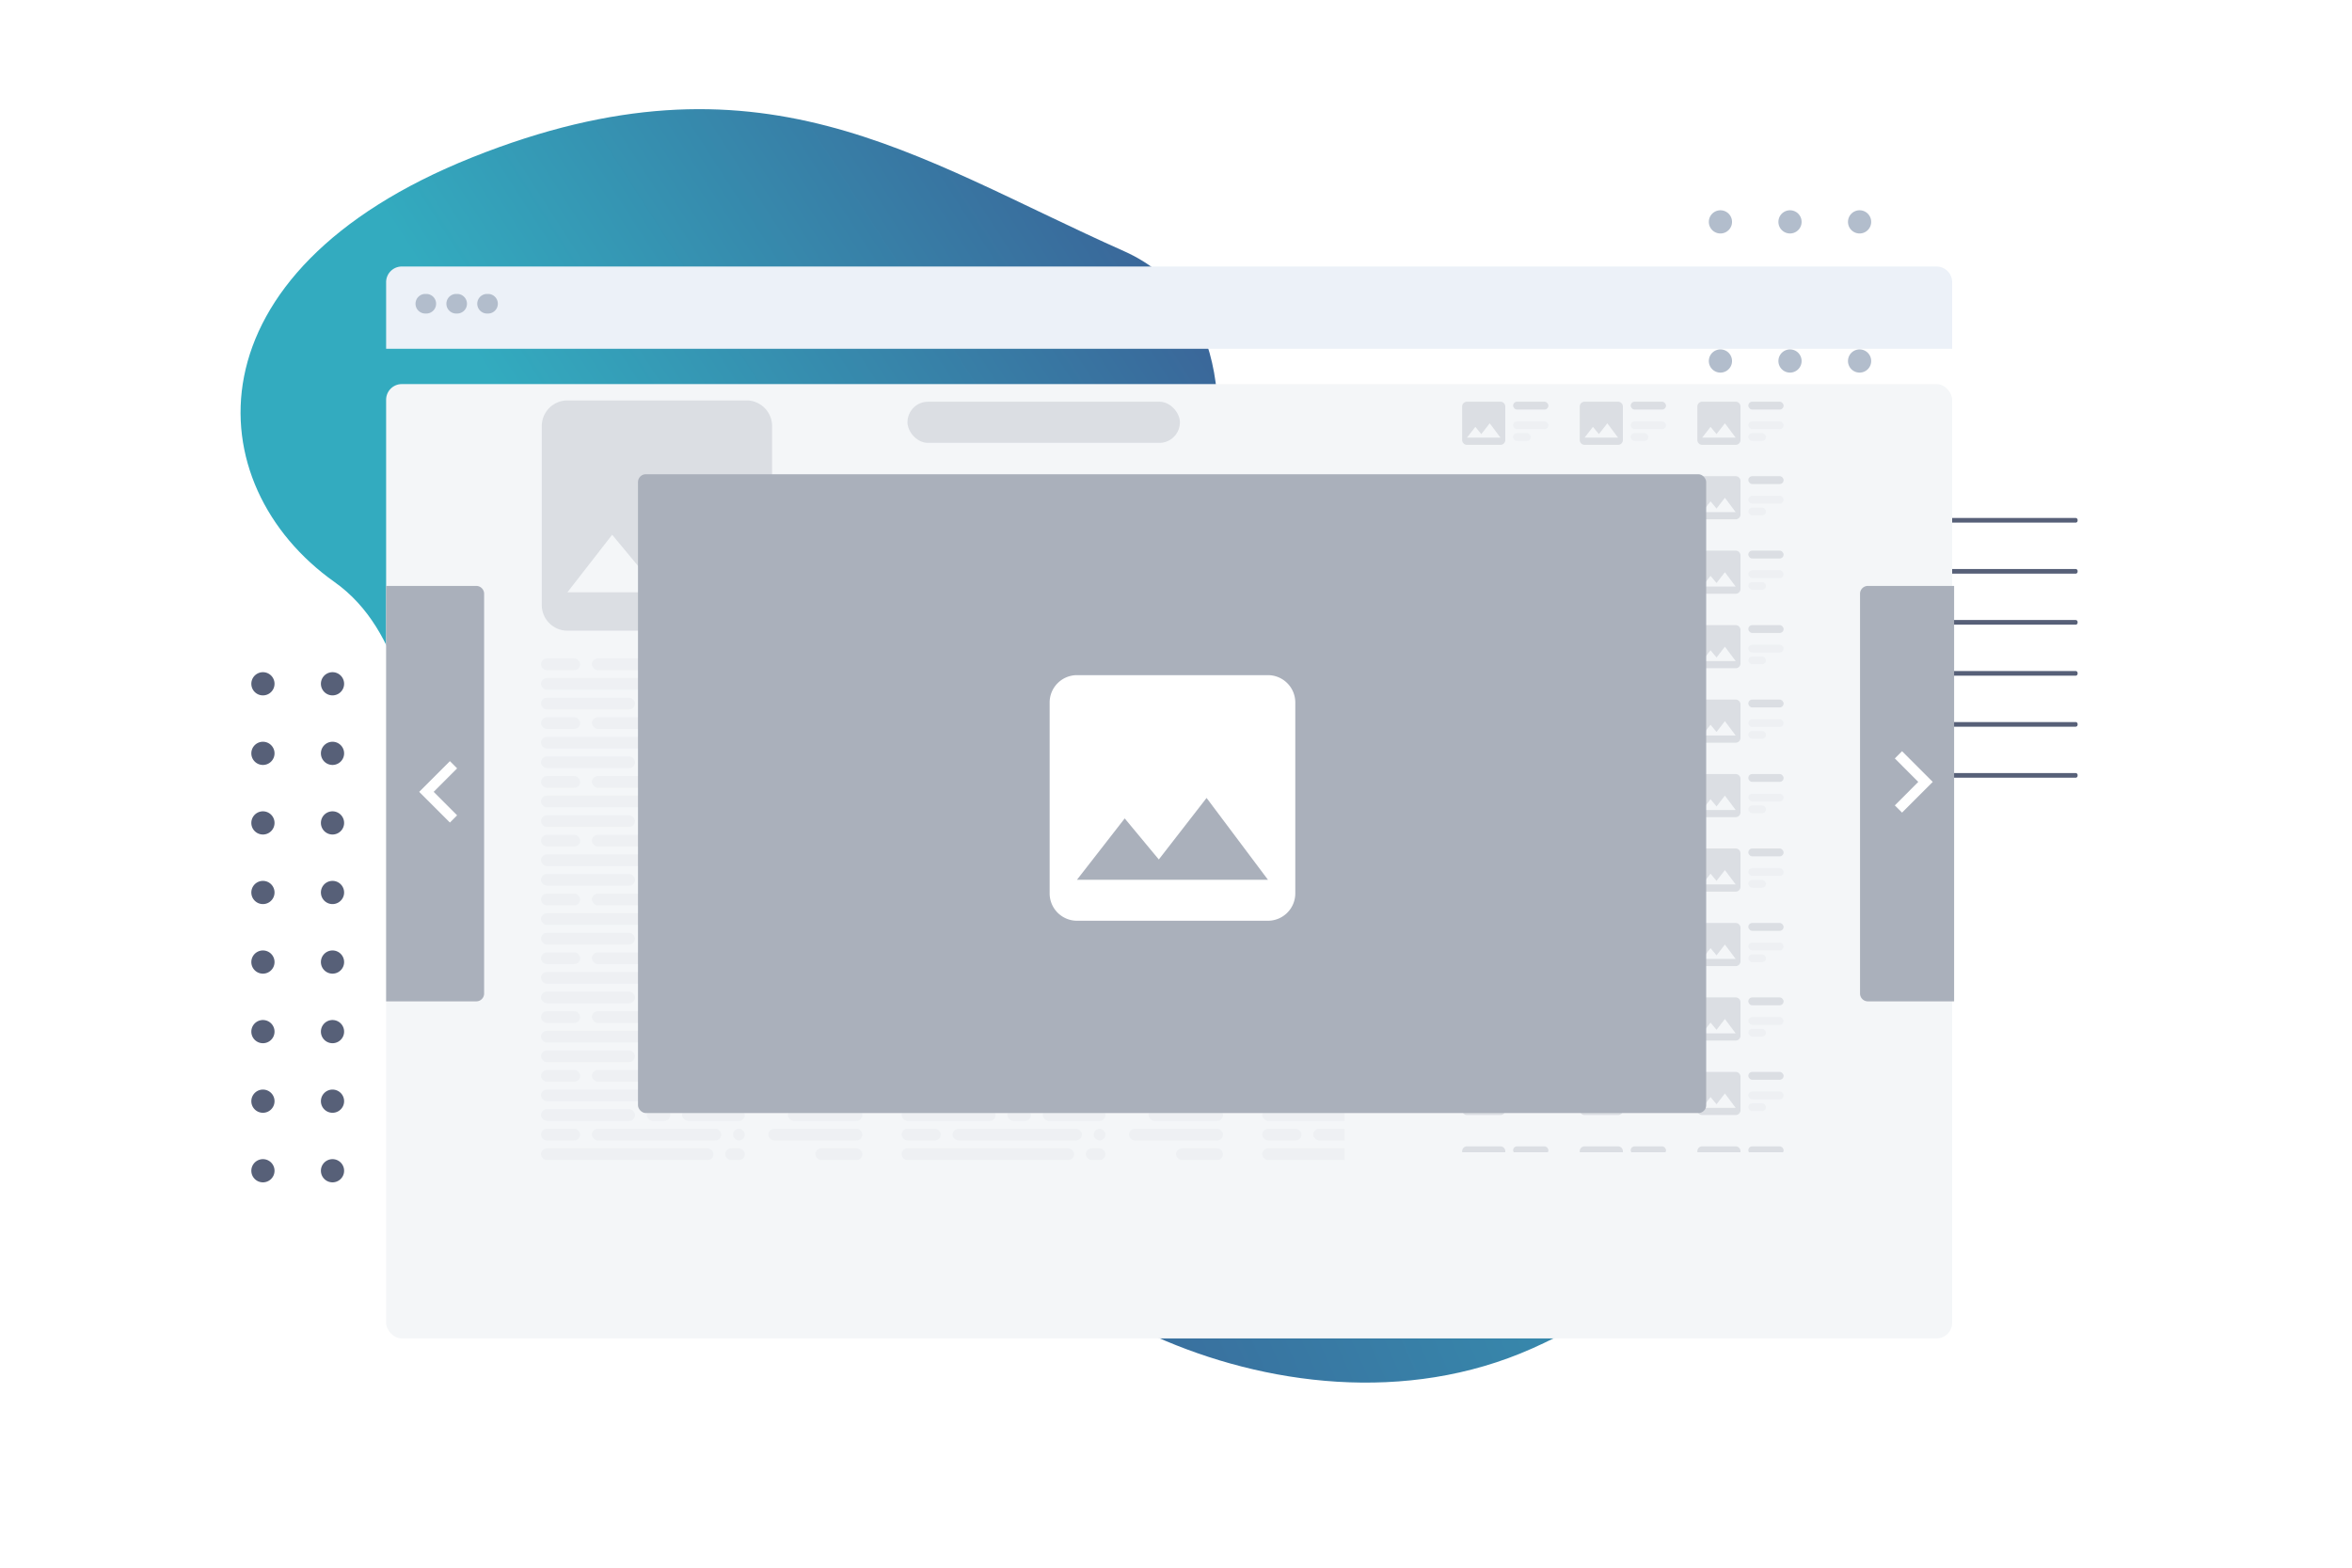 <svg xmlns="http://www.w3.org/2000/svg" xmlns:xlink="http://www.w3.org/1999/xlink" width="1200" height="800" viewBox="0 0 1200 800">
	<defs>
		<linearGradient id="a" x1="1" y1="0.605" x2="0" y2="0.608" gradientUnits="objectBoundingBox">
			<stop offset="0" stop-color="#33abbf"/><stop offset="1" stop-color="#3a6699"/>
		</linearGradient>
		<linearGradient id="b" x1="0.5" y1="0.419" x2="1" y2="0.773" xlink:href="#a"/>
		<filter id="c" x="17" y="16" width="1159" height="847" filterUnits="userSpaceOnUse">
			<feOffset dy="60" input="SourceAlpha"/>
		<feGaussianBlur stdDeviation="60" result="d"/>
		<feFlood flood-color="#090e18" flood-opacity="0.302"/>
		<feComposite operator="in" in2="d"/>
		<feComposite in="SourceGraphic"/>
	</filter>
	<clipPath id="e">
			<rect width="223" height="65" fill="none"/>
	</clipPath>
	<clipPath id="f">
		<rect width="410" height="260" fill="none"/>
	</clipPath>
	<clipPath id="g">
		<rect width="173" height="383" fill="none"/>
	</clipPath>
	<clipPath id="i">
		<rect width="1200" height="800"/>
	</clipPath>
	</defs>
	<g id="h" clip-path="url(#i)">
		<g transform="translate(27.723 -30.445)">
		<g transform="matrix(0.914, -0.407, 0.407, 0.914, 374.952, 415.028)">
		<path d="M5.453,223.408c-31.334,53.518,76.519,207.85,217.114,207.85S475.14,327.956,493.8,239.588,506.245,0,434.7,0,326.457,112.015,222.566,175.49,36.786,169.89,5.453,223.408Z" transform="translate(0 0)" fill="url(#a)"/>
	</g>
	<g transform="matrix(0.407, -0.914, 0.914, 0.407, 0, 433.643)">
		<path d="M381.548,63.432C268.314-46.8,171.864,3.333,155.081,87.313S-17.606,188.061,1.643,287.253s228.927,40.3,228.927,130.19S473,504.236,473,386.445,494.782,173.662,381.548,63.432Z" transform="translate(0 0)" fill="url(#b)"/>
	</g>
		<path d="M1,132.531a1,1,0,0,1-1-1v-.366a1,1,0,0,1,1-1H117.331a1,1,0,0,1,1,1v.366a1,1,0,0,1-1,1ZM1,106.5a1,1,0,0,1-1-1v-.366a1,1,0,0,1,1-1H117.331a1,1,0,0,1,1,1v.366a1,1,0,0,1-1,1ZM1,80.465a1,1,0,0,1-1-1V79.1a1,1,0,0,1,1-1H117.331a1,1,0,0,1,1,1v.367a1,1,0,0,1-1,1ZM1,54.432a1,1,0,0,1-1-1v-.366a1,1,0,0,1,1-1H117.331a1,1,0,0,1,1,1v.366a1,1,0,0,1-1,1ZM1,28.4a1,1,0,0,1-1-1v-.367a1,1,0,0,1,1-1H117.331a1,1,0,0,1,1,1V27.4a1,1,0,0,1-1,1ZM1,2.366a1,1,0,0,1-1-1V1A1,1,0,0,1,1,0H117.331a1,1,0,0,1,1,1v.366a1,1,0,0,1-1,1Z" transform="translate(913.945 294.778)" fill="#576078"/>
		<path d="M71,254.414a5.917,5.917,0,1,1,5.917,5.917A5.912,5.912,0,0,1,71,254.414Zm-35.5,0a5.917,5.917,0,1,1,5.917,5.917A5.912,5.912,0,0,1,35.5,254.414Zm-35.5,0a5.917,5.917,0,1,1,5.916,5.917A5.911,5.911,0,0,1,0,254.414Zm71-35.5a5.917,5.917,0,1,1,5.917,5.916A5.912,5.912,0,0,1,71,218.914Zm-35.5,0a5.917,5.917,0,1,1,5.917,5.916A5.912,5.912,0,0,1,35.5,218.914Zm-35.5,0a5.917,5.917,0,1,1,5.916,5.916A5.911,5.911,0,0,1,0,218.914Zm71-35.5a5.917,5.917,0,1,1,5.917,5.917A5.911,5.911,0,0,1,71,183.414Zm-35.5,0a5.917,5.917,0,1,1,5.917,5.917A5.911,5.911,0,0,1,35.5,183.414Zm-35.5,0a5.917,5.917,0,1,1,5.916,5.917A5.91,5.91,0,0,1,0,183.414Zm71-35.5a5.917,5.917,0,1,1,5.917,5.917A5.911,5.911,0,0,1,71,147.915Zm-35.5,0a5.917,5.917,0,1,1,5.917,5.917A5.911,5.911,0,0,1,35.5,147.915Zm-35.5,0a5.917,5.917,0,1,1,5.916,5.917A5.91,5.91,0,0,1,0,147.915Zm71-35.5a5.917,5.917,0,1,1,5.917,5.917A5.912,5.912,0,0,1,71,112.416Zm-35.5,0a5.917,5.917,0,1,1,5.917,5.917A5.912,5.912,0,0,1,35.5,112.416Zm-35.5,0a5.917,5.917,0,1,1,5.916,5.917A5.911,5.911,0,0,1,0,112.416Zm71-35.5a5.917,5.917,0,1,1,5.917,5.917A5.911,5.911,0,0,1,71,76.915Zm-35.5,0a5.917,5.917,0,1,1,5.917,5.917A5.911,5.911,0,0,1,35.5,76.915Zm-35.5,0a5.917,5.917,0,1,1,5.916,5.917A5.911,5.911,0,0,1,0,76.915Zm71-35.5a5.917,5.917,0,1,1,5.917,5.917A5.911,5.911,0,0,1,71,41.416Zm-35.5,0a5.917,5.917,0,1,1,5.917,5.917A5.911,5.911,0,0,1,35.5,41.416Zm-35.5,0a5.917,5.917,0,1,1,5.916,5.917A5.911,5.911,0,0,1,0,41.416Zm71-35.5a5.917,5.917,0,1,1,5.917,5.916A5.912,5.912,0,0,1,71,5.917Zm-35.5,0a5.917,5.917,0,1,1,5.917,5.916A5.912,5.912,0,0,1,35.5,5.917ZM0,5.917a5.917,5.917,0,1,1,5.916,5.916A5.911,5.911,0,0,1,0,5.917Z" transform="translate(100.51 373.472)" fill="#576078"/>
		<path d="M71,76.915a5.917,5.917,0,1,1,5.917,5.916A5.912,5.912,0,0,1,71,76.915Zm-35.5,0a5.917,5.917,0,1,1,5.917,5.916A5.912,5.912,0,0,1,35.5,76.915Zm-35.5,0a5.917,5.917,0,1,1,5.917,5.916A5.912,5.912,0,0,1,0,76.915Zm71-35.5a5.917,5.917,0,1,1,5.917,5.917A5.911,5.911,0,0,1,71,41.415Zm-35.5,0a5.917,5.917,0,1,1,5.917,5.917A5.911,5.911,0,0,1,35.5,41.415Zm-35.5,0a5.917,5.917,0,1,1,5.917,5.917A5.911,5.911,0,0,1,0,41.415Zm71-35.5a5.917,5.917,0,1,1,5.917,5.917A5.911,5.911,0,0,1,71,5.916Zm-35.5,0a5.917,5.917,0,1,1,5.917,5.917A5.911,5.911,0,0,1,35.5,5.916ZM0,5.916a5.917,5.917,0,1,1,5.917,5.917A5.911,5.911,0,0,1,0,5.916Z" transform="translate(844.131 137.756)" fill="#b2bdcc"/>
	</g>
	<g transform="translate(197.474 135.599)">
		<g transform="translate(-0.474 0.401)">
		<g transform="matrix(1, 0, 0, 1, -197, -136)" filter="url(#c)">
		<rect width="799" height="487" rx="8" transform="translate(197 136)" fill="#f4f6f8"/>
	</g>
	</g>
	<g transform="translate(-0.474 68.739)">
		<g transform="translate(79 0)" opacity="0.347">
		<path d="M120.5,107.443V16.055A13.094,13.094,0,0,0,107.443,3H16.055A13.094,13.094,0,0,0,3,16.055v91.387A13.094,13.094,0,0,0,16.055,120.5h91.387A13.094,13.094,0,0,0,120.5,107.443ZM38.9,71.54,55.221,91.189l22.847-29.44,29.374,39.166H16.055Z" transform="translate(-2.576 -3)" fill="#aab0bb"/>
		<rect width="139" height="21" rx="10.5" transform="translate(187 0.662)" fill="#aab0bb"/>
		<g transform="translate(187 52.662)" clip-path="url(#e)">
			<g transform="translate(-816 -129)">
				<rect width="20" height="6" rx="3" transform="translate(816 129)" fill="#e2e6eb"/>
				<rect width="30" height="6" rx="3" transform="translate(842 129)" fill="#e2e6eb"/>
				<rect width="38" height="6" rx="3" transform="translate(816 139)" fill="#e2e6eb"/>
				<rect width="12" height="6" rx="3" transform="translate(860 139)" fill="#e2e6eb"/>
			</g>
			<g transform="translate(-732 -129)">
				<rect width="20" height="6" rx="3" transform="translate(816 129)" fill="#e2e6eb"/>
				<rect width="30" height="6" rx="3" transform="translate(842 129)" fill="#e2e6eb"/>
				<rect width="38" height="6" rx="3" transform="translate(816 139)" fill="#e2e6eb"/>
				<rect width="12" height="6" rx="3" transform="translate(860 139)" fill="#e2e6eb"/>
			</g>
			<g transform="translate(-648 -129)">
				<rect width="20" height="6" rx="3" transform="translate(816 129)" fill="#e2e6eb"/>
				<rect width="30" height="6" rx="3" transform="translate(842 129)" fill="#e2e6eb"/>
				<rect width="38" height="6" rx="3" transform="translate(816 139)" fill="#e2e6eb"/>
				<rect width="12" height="6" rx="3" transform="translate(860 139)" fill="#e2e6eb"/>
			</g>
			<g transform="translate(-816 -109)">
				<rect width="20" height="6" rx="3" transform="translate(816 129)" fill="#e2e6eb"/>
				<rect width="30" height="6" rx="3" transform="translate(842 129)" fill="#e2e6eb"/>
				<rect width="38" height="6" rx="3" transform="translate(816 139)" fill="#e2e6eb"/>
				<rect width="12" height="6" rx="3" transform="translate(860 139)" fill="#e2e6eb"/>
			</g>
			<g transform="translate(-732 -109)">
				<rect width="20" height="6" rx="3" transform="translate(816 129)" fill="#e2e6eb"/>
				<rect width="30" height="6" rx="3" transform="translate(842 129)" fill="#e2e6eb"/>
				<rect width="38" height="6" rx="3" transform="translate(816 139)" fill="#e2e6eb"/>
				<rect width="12" height="6" rx="3" transform="translate(860 139)" fill="#e2e6eb"/>
			</g>
			<g transform="translate(-648 -109)">
				<rect width="20" height="6" rx="3" transform="translate(816 129)" fill="#e2e6eb"/>
				<rect width="30" height="6" rx="3" transform="translate(842 129)" fill="#e2e6eb"/>
				<rect width="38" height="6" rx="3" transform="translate(816 139)" fill="#e2e6eb"/>
				<rect width="12" height="6" rx="3" transform="translate(860 139)" fill="#e2e6eb"/>
			</g>
			<g transform="translate(-816 -89)">
				<rect width="20" height="6" rx="3" transform="translate(816 129)" fill="#e2e6eb"/>
				<rect width="30" height="6" rx="3" transform="translate(842 129)" fill="#e2e6eb"/>
				<rect width="38" height="6" rx="3" transform="translate(816 139)" fill="#e2e6eb"/>
				<rect width="12" height="6" rx="3" transform="translate(860 139)" fill="#e2e6eb"/>
			</g>
			<g transform="translate(-732 -89)">
				<rect width="20" height="6" rx="3" transform="translate(816 129)" fill="#e2e6eb"/>
				<rect width="30" height="6" rx="3" transform="translate(842 129)" fill="#e2e6eb"/>
				<rect width="38" height="6" rx="3" transform="translate(816 139)" fill="#e2e6eb"/>
				<rect width="12" height="6" rx="3" transform="translate(860 139)" fill="#e2e6eb"/>
			</g>
			<g transform="translate(-648 -89)">
				<rect width="20" height="6" rx="3" transform="translate(816 129)" fill="#e2e6eb"/>
				<rect width="30" height="6" rx="3" transform="translate(842 129)" fill="#e2e6eb"/>
				<rect width="38" height="6" rx="3" transform="translate(816 139)" fill="#e2e6eb"/>
				<rect width="12" height="6" rx="3" transform="translate(860 139)" fill="#e2e6eb"/>
			</g>
			<g transform="translate(-816 -69)">
				<rect width="20" height="6" rx="3" transform="translate(816 129)" fill="#e2e6eb"/>
				<rect width="30" height="6" rx="3" transform="translate(842 129)" fill="#e2e6eb"/>
				<rect width="38" height="6" rx="3" transform="translate(816 139)" fill="#e2e6eb"/>
				<rect width="12" height="6" rx="3" transform="translate(860 139)" fill="#e2e6eb"/>
			</g>
			<g transform="translate(-732 -69)">
				<rect width="20" height="6" rx="3" transform="translate(816 129)" fill="#e2e6eb"/>
				<rect width="30" height="6" rx="3" transform="translate(842 129)" fill="#e2e6eb"/>
				<rect width="38" height="6" rx="3" transform="translate(816 139)" fill="#e2e6eb"/>
				<rect width="12" height="6" rx="3" transform="translate(860 139)" fill="#e2e6eb"/>
			</g>
			<g transform="translate(-648 -69)">
				<rect width="20" height="6" rx="3" transform="translate(816 129)" fill="#e2e6eb"/>
				<rect width="30" height="6" rx="3" transform="translate(842 129)" fill="#e2e6eb"/>
				<rect width="38" height="6" rx="3" transform="translate(816 139)" fill="#e2e6eb"/>
				<rect width="12" height="6" rx="3" transform="translate(860 139)" fill="#e2e6eb"/>
			</g>
		</g>
		<g transform="translate(0 131.662)" clip-path="url(#f)">
			<g transform="translate(-824 -129)">
				<rect width="20" height="6" rx="3" transform="translate(824 129)" fill="#e2e6eb"/>
				<rect width="66" height="6" rx="3" transform="translate(850 129)" fill="#e2e6eb"/>
				<rect width="88" height="6" rx="3" transform="translate(824 139)" fill="#e2e6eb"/>
				<rect width="6" height="6" rx="3" transform="translate(922 129)" fill="#e2e6eb"/>
				<rect width="48" height="6" rx="3" transform="translate(940 129)" fill="#e2e6eb"/>
				<rect width="24" height="6" rx="3" transform="translate(964 139)" fill="#e2e6eb"/>
				<rect width="12" height="6" rx="3" transform="translate(878 149)" fill="#e2e6eb"/>
				<rect width="48" height="6" rx="3" transform="translate(824 149)" fill="#e2e6eb"/>
				<rect width="38" height="6" rx="3" transform="translate(950 149)" fill="#e2e6eb"/>
				<rect width="32" height="6" rx="3" transform="translate(896 149)" fill="#e2e6eb"/>
				<rect width="10" height="6" rx="3" transform="translate(918 139)" fill="#e2e6eb"/>
			</g>
			<g transform="translate(-640 -129)">
				<rect width="20" height="6" rx="3" transform="translate(824 129)" fill="#e2e6eb"/>
				<rect width="66" height="6" rx="3" transform="translate(850 129)" fill="#e2e6eb"/>
				<rect width="88" height="6" rx="3" transform="translate(824 139)" fill="#e2e6eb"/>
				<rect width="6" height="6" rx="3" transform="translate(922 129)" fill="#e2e6eb"/>
				<rect width="48" height="6" rx="3" transform="translate(940 129)" fill="#e2e6eb"/>
				<rect width="24" height="6" rx="3" transform="translate(964 139)" fill="#e2e6eb"/>
				<rect width="12" height="6" rx="3" transform="translate(878 149)" fill="#e2e6eb"/>
				<rect width="48" height="6" rx="3" transform="translate(824 149)" fill="#e2e6eb"/>
				<rect width="38" height="6" rx="3" transform="translate(950 149)" fill="#e2e6eb"/>
				<rect width="32" height="6" rx="3" transform="translate(896 149)" fill="#e2e6eb"/>
				<rect width="10" height="6" rx="3" transform="translate(918 139)" fill="#e2e6eb"/>
			</g>
			<g transform="translate(-456 -129)">
				<rect width="20" height="6" rx="3" transform="translate(824 129)" fill="#e2e6eb"/>
				<rect width="66" height="6" rx="3" transform="translate(850 129)" fill="#e2e6eb"/>
				<rect width="88" height="6" rx="3" transform="translate(824 139)" fill="#e2e6eb"/>
				<rect width="6" height="6" rx="3" transform="translate(922 129)" fill="#e2e6eb"/>
				<rect width="48" height="6" rx="3" transform="translate(940 129)" fill="#e2e6eb"/>
				<rect width="24" height="6" rx="3" transform="translate(964 139)" fill="#e2e6eb"/>
				<rect width="12" height="6" rx="3" transform="translate(878 149)" fill="#e2e6eb"/>
				<rect width="48" height="6" rx="3" transform="translate(824 149)" fill="#e2e6eb"/>
				<rect width="38" height="6" rx="3" transform="translate(950 149)" fill="#e2e6eb"/>
				<rect width="32" height="6" rx="3" transform="translate(896 149)" fill="#e2e6eb"/>
				<rect width="10" height="6" rx="3" transform="translate(918 139)" fill="#e2e6eb"/>
			</g>
			<g transform="translate(-824 -99)">
				<rect width="20" height="6" rx="3" transform="translate(824 129)" fill="#e2e6eb"/>
				<rect width="66" height="6" rx="3" transform="translate(850 129)" fill="#e2e6eb"/>
				<rect width="88" height="6" rx="3" transform="translate(824 139)" fill="#e2e6eb"/>
				<rect width="6" height="6" rx="3" transform="translate(922 129)" fill="#e2e6eb"/>
				<rect width="48" height="6" rx="3" transform="translate(940 129)" fill="#e2e6eb"/>
				<rect width="24" height="6" rx="3" transform="translate(964 139)" fill="#e2e6eb"/>
				<rect width="12" height="6" rx="3" transform="translate(878 149)" fill="#e2e6eb"/>
				<rect width="48" height="6" rx="3" transform="translate(824 149)" fill="#e2e6eb"/>
				<rect width="38" height="6" rx="3" transform="translate(950 149)" fill="#e2e6eb"/>
				<rect width="32" height="6" rx="3" transform="translate(896 149)" fill="#e2e6eb"/>
				<rect width="10" height="6" rx="3" transform="translate(918 139)" fill="#e2e6eb"/>
			</g>
			<g transform="translate(-640 -99)">
				<rect width="20" height="6" rx="3" transform="translate(824 129)" fill="#e2e6eb"/>
				<rect width="66" height="6" rx="3" transform="translate(850 129)" fill="#e2e6eb"/>
				<rect width="88" height="6" rx="3" transform="translate(824 139)" fill="#e2e6eb"/>
				<rect width="6" height="6" rx="3" transform="translate(922 129)" fill="#e2e6eb"/>
				<rect width="48" height="6" rx="3" transform="translate(940 129)" fill="#e2e6eb"/>
				<rect width="24" height="6" rx="3" transform="translate(964 139)" fill="#e2e6eb"/>
				<rect width="12" height="6" rx="3" transform="translate(878 149)" fill="#e2e6eb"/>
				<rect width="48" height="6" rx="3" transform="translate(824 149)" fill="#e2e6eb"/>
				<rect width="38" height="6" rx="3" transform="translate(950 149)" fill="#e2e6eb"/>
				<rect width="32" height="6" rx="3" transform="translate(896 149)" fill="#e2e6eb"/>
				<rect width="10" height="6" rx="3" transform="translate(918 139)" fill="#e2e6eb"/>
			</g>
		<g transform="translate(-456 -99)">
			<rect width="20" height="6" rx="3" transform="translate(824 129)" fill="#e2e6eb"/>
		<rect width="66" height="6" rx="3" transform="translate(850 129)" fill="#e2e6eb"/>
		<rect width="88" height="6" rx="3" transform="translate(824 139)" fill="#e2e6eb"/>
		<rect width="6" height="6" rx="3" transform="translate(922 129)" fill="#e2e6eb"/>
		<rect width="48" height="6" rx="3" transform="translate(940 129)" fill="#e2e6eb"/>
		<rect width="24" height="6" rx="3" transform="translate(964 139)" fill="#e2e6eb"/>
		<rect width="12" height="6" rx="3" transform="translate(878 149)" fill="#e2e6eb"/>
		<rect width="48" height="6" rx="3" transform="translate(824 149)" fill="#e2e6eb"/>
		<rect width="38" height="6" rx="3" transform="translate(950 149)" fill="#e2e6eb"/>
		<rect width="32" height="6" rx="3" transform="translate(896 149)" fill="#e2e6eb"/>
		<rect width="10" height="6" rx="3" transform="translate(918 139)" fill="#e2e6eb"/>
	</g>
		<g transform="translate(-824 -69)">
			<rect width="20" height="6" rx="3" transform="translate(824 129)" fill="#e2e6eb"/>
		<rect width="66" height="6" rx="3" transform="translate(850 129)" fill="#e2e6eb"/>
		<rect width="88" height="6" rx="3" transform="translate(824 139)" fill="#e2e6eb"/>
		<rect width="6" height="6" rx="3" transform="translate(922 129)" fill="#e2e6eb"/>
		<rect width="48" height="6" rx="3" transform="translate(940 129)" fill="#e2e6eb"/>
		<rect width="24" height="6" rx="3" transform="translate(964 139)" fill="#e2e6eb"/>
		<rect width="12" height="6" rx="3" transform="translate(878 149)" fill="#e2e6eb"/>
		<rect width="48" height="6" rx="3" transform="translate(824 149)" fill="#e2e6eb"/>
		<rect width="38" height="6" rx="3" transform="translate(950 149)" fill="#e2e6eb"/>
		<rect width="32" height="6" rx="3" transform="translate(896 149)" fill="#e2e6eb"/>
		<rect width="10" height="6" rx="3" transform="translate(918 139)" fill="#e2e6eb"/>
	</g>
		<g transform="translate(-640 -69)">
			<rect width="20" height="6" rx="3" transform="translate(824 129)" fill="#e2e6eb"/>
		<rect width="66" height="6" rx="3" transform="translate(850 129)" fill="#e2e6eb"/>
		<rect width="88" height="6" rx="3" transform="translate(824 139)" fill="#e2e6eb"/>
		<rect width="6" height="6" rx="3" transform="translate(922 129)" fill="#e2e6eb"/>
		<rect width="48" height="6" rx="3" transform="translate(940 129)" fill="#e2e6eb"/>
		<rect width="24" height="6" rx="3" transform="translate(964 139)" fill="#e2e6eb"/>
		<rect width="12" height="6" rx="3" transform="translate(878 149)" fill="#e2e6eb"/>
		<rect width="48" height="6" rx="3" transform="translate(824 149)" fill="#e2e6eb"/>
		<rect width="38" height="6" rx="3" transform="translate(950 149)" fill="#e2e6eb"/>
		<rect width="32" height="6" rx="3" transform="translate(896 149)" fill="#e2e6eb"/>
		<rect width="10" height="6" rx="3" transform="translate(918 139)" fill="#e2e6eb"/>
	</g>
		<g transform="translate(-456 -69)">
			<rect width="20" height="6" rx="3" transform="translate(824 129)" fill="#e2e6eb"/>
		<rect width="66" height="6" rx="3" transform="translate(850 129)" fill="#e2e6eb"/>
		<rect width="88" height="6" rx="3" transform="translate(824 139)" fill="#e2e6eb"/>
		<rect width="6" height="6" rx="3" transform="translate(922 129)" fill="#e2e6eb"/>
		<rect width="48" height="6" rx="3" transform="translate(940 129)" fill="#e2e6eb"/>
		<rect width="24" height="6" rx="3" transform="translate(964 139)" fill="#e2e6eb"/>
		<rect width="12" height="6" rx="3" transform="translate(878 149)" fill="#e2e6eb"/>
		<rect width="48" height="6" rx="3" transform="translate(824 149)" fill="#e2e6eb"/>
		<rect width="38" height="6" rx="3" transform="translate(950 149)" fill="#e2e6eb"/>
		<rect width="32" height="6" rx="3" transform="translate(896 149)" fill="#e2e6eb"/>
		<rect width="10" height="6" rx="3" transform="translate(918 139)" fill="#e2e6eb"/>
	</g>
		<g transform="translate(-824 -39)">
			<rect width="20" height="6" rx="3" transform="translate(824 129)" fill="#e2e6eb"/>
		<rect width="66" height="6" rx="3" transform="translate(850 129)" fill="#e2e6eb"/>
		<rect width="88" height="6" rx="3" transform="translate(824 139)" fill="#e2e6eb"/>
		<rect width="6" height="6" rx="3" transform="translate(922 129)" fill="#e2e6eb"/>
		<rect width="48" height="6" rx="3" transform="translate(940 129)" fill="#e2e6eb"/>
		<rect width="24" height="6" rx="3" transform="translate(964 139)" fill="#e2e6eb"/>
		<rect width="12" height="6" rx="3" transform="translate(878 149)" fill="#e2e6eb"/>
		<rect width="48" height="6" rx="3" transform="translate(824 149)" fill="#e2e6eb"/>
		<rect width="38" height="6" rx="3" transform="translate(950 149)" fill="#e2e6eb"/>
		<rect width="32" height="6" rx="3" transform="translate(896 149)" fill="#e2e6eb"/>
		<rect width="10" height="6" rx="3" transform="translate(918 139)" fill="#e2e6eb"/>
	</g>
		<g transform="translate(-640 -39)">
			<rect width="20" height="6" rx="3" transform="translate(824 129)" fill="#e2e6eb"/>
		<rect width="66" height="6" rx="3" transform="translate(850 129)" fill="#e2e6eb"/>
		<rect width="88" height="6" rx="3" transform="translate(824 139)" fill="#e2e6eb"/>
		<rect width="6" height="6" rx="3" transform="translate(922 129)" fill="#e2e6eb"/>
		<rect width="48" height="6" rx="3" transform="translate(940 129)" fill="#e2e6eb"/>
		<rect width="24" height="6" rx="3" transform="translate(964 139)" fill="#e2e6eb"/>
		<rect width="12" height="6" rx="3" transform="translate(878 149)" fill="#e2e6eb"/>
		<rect width="48" height="6" rx="3" transform="translate(824 149)" fill="#e2e6eb"/>
		<rect width="38" height="6" rx="3" transform="translate(950 149)" fill="#e2e6eb"/>
		<rect width="32" height="6" rx="3" transform="translate(896 149)" fill="#e2e6eb"/>
		<rect width="10" height="6" rx="3" transform="translate(918 139)" fill="#e2e6eb"/>
	</g>
		<g transform="translate(-456 -39)">
			<rect width="20" height="6" rx="3" transform="translate(824 129)" fill="#e2e6eb"/>
		<rect width="66" height="6" rx="3" transform="translate(850 129)" fill="#e2e6eb"/>
		<rect width="88" height="6" rx="3" transform="translate(824 139)" fill="#e2e6eb"/>
		<rect width="6" height="6" rx="3" transform="translate(922 129)" fill="#e2e6eb"/>
		<rect width="48" height="6" rx="3" transform="translate(940 129)" fill="#e2e6eb"/>
		<rect width="24" height="6" rx="3" transform="translate(964 139)" fill="#e2e6eb"/>
		<rect width="12" height="6" rx="3" transform="translate(878 149)" fill="#e2e6eb"/>
		<rect width="48" height="6" rx="3" transform="translate(824 149)" fill="#e2e6eb"/>
		<rect width="38" height="6" rx="3" transform="translate(950 149)" fill="#e2e6eb"/>
		<rect width="32" height="6" rx="3" transform="translate(896 149)" fill="#e2e6eb"/>
		<rect width="10" height="6" rx="3" transform="translate(918 139)" fill="#e2e6eb"/>
	</g>
		<g transform="translate(-824 -9)">
			<rect width="20" height="6" rx="3" transform="translate(824 129)" fill="#e2e6eb"/>
		<rect width="66" height="6" rx="3" transform="translate(850 129)" fill="#e2e6eb"/>
		<rect width="88" height="6" rx="3" transform="translate(824 139)" fill="#e2e6eb"/>
		<rect width="6" height="6" rx="3" transform="translate(922 129)" fill="#e2e6eb"/>
		<rect width="48" height="6" rx="3" transform="translate(940 129)" fill="#e2e6eb"/>
		<rect width="24" height="6" rx="3" transform="translate(964 139)" fill="#e2e6eb"/>
		<rect width="12" height="6" rx="3" transform="translate(878 149)" fill="#e2e6eb"/>
		<rect width="48" height="6" rx="3" transform="translate(824 149)" fill="#e2e6eb"/>
		<rect width="38" height="6" rx="3" transform="translate(950 149)" fill="#e2e6eb"/>
		<rect width="32" height="6" rx="3" transform="translate(896 149)" fill="#e2e6eb"/>
		<rect width="10" height="6" rx="3" transform="translate(918 139)" fill="#e2e6eb"/>
	</g>
		<g transform="translate(-640 -9)">
			<rect width="20" height="6" rx="3" transform="translate(824 129)" fill="#e2e6eb"/>
		<rect width="66" height="6" rx="3" transform="translate(850 129)" fill="#e2e6eb"/>
		<rect width="88" height="6" rx="3" transform="translate(824 139)" fill="#e2e6eb"/>
		<rect width="6" height="6" rx="3" transform="translate(922 129)" fill="#e2e6eb"/>
		<rect width="48" height="6" rx="3" transform="translate(940 129)" fill="#e2e6eb"/>
		<rect width="24" height="6" rx="3" transform="translate(964 139)" fill="#e2e6eb"/>
		<rect width="12" height="6" rx="3" transform="translate(878 149)" fill="#e2e6eb"/>
		<rect width="48" height="6" rx="3" transform="translate(824 149)" fill="#e2e6eb"/>
		<rect width="38" height="6" rx="3" transform="translate(950 149)" fill="#e2e6eb"/>
		<rect width="32" height="6" rx="3" transform="translate(896 149)" fill="#e2e6eb"/>
		<rect width="10" height="6" rx="3" transform="translate(918 139)" fill="#e2e6eb"/>
	</g>
		<g transform="translate(-456 -9)">
			<rect width="20" height="6" rx="3" transform="translate(824 129)" fill="#e2e6eb"/>
		<rect width="66" height="6" rx="3" transform="translate(850 129)" fill="#e2e6eb"/>
		<rect width="88" height="6" rx="3" transform="translate(824 139)" fill="#e2e6eb"/>
		<rect width="6" height="6" rx="3" transform="translate(922 129)" fill="#e2e6eb"/>
		<rect width="48" height="6" rx="3" transform="translate(940 129)" fill="#e2e6eb"/>
		<rect width="24" height="6" rx="3" transform="translate(964 139)" fill="#e2e6eb"/>
		<rect width="12" height="6" rx="3" transform="translate(878 149)" fill="#e2e6eb"/>
		<rect width="48" height="6" rx="3" transform="translate(824 149)" fill="#e2e6eb"/>
		<rect width="38" height="6" rx="3" transform="translate(950 149)" fill="#e2e6eb"/>
		<rect width="32" height="6" rx="3" transform="translate(896 149)" fill="#e2e6eb"/>
		<rect width="10" height="6" rx="3" transform="translate(918 139)" fill="#e2e6eb"/>
	</g>
		<g transform="translate(-824 21)">
			<rect width="20" height="6" rx="3" transform="translate(824 129)" fill="#e2e6eb"/>
		<rect width="66" height="6" rx="3" transform="translate(850 129)" fill="#e2e6eb"/>
		<rect width="88" height="6" rx="3" transform="translate(824 139)" fill="#e2e6eb"/>
		<rect width="6" height="6" rx="3" transform="translate(922 129)" fill="#e2e6eb"/>
		<rect width="48" height="6" rx="3" transform="translate(940 129)" fill="#e2e6eb"/>
		<rect width="24" height="6" rx="3" transform="translate(964 139)" fill="#e2e6eb"/>
		<rect width="12" height="6" rx="3" transform="translate(878 149)" fill="#e2e6eb"/>
		<rect width="48" height="6" rx="3" transform="translate(824 149)" fill="#e2e6eb"/>
		<rect width="38" height="6" rx="3" transform="translate(950 149)" fill="#e2e6eb"/>
		<rect width="32" height="6" rx="3" transform="translate(896 149)" fill="#e2e6eb"/>
		<rect width="10" height="6" rx="3" transform="translate(918 139)" fill="#e2e6eb"/>
	</g>
		<g transform="translate(-640 21)">
			<rect width="20" height="6" rx="3" transform="translate(824 129)" fill="#e2e6eb"/>
		<rect width="66" height="6" rx="3" transform="translate(850 129)" fill="#e2e6eb"/>
		<rect width="88" height="6" rx="3" transform="translate(824 139)" fill="#e2e6eb"/>
		<rect width="6" height="6" rx="3" transform="translate(922 129)" fill="#e2e6eb"/>
		<rect width="48" height="6" rx="3" transform="translate(940 129)" fill="#e2e6eb"/>
		<rect width="24" height="6" rx="3" transform="translate(964 139)" fill="#e2e6eb"/>
		<rect width="12" height="6" rx="3" transform="translate(878 149)" fill="#e2e6eb"/>
		<rect width="48" height="6" rx="3" transform="translate(824 149)" fill="#e2e6eb"/>
		<rect width="38" height="6" rx="3" transform="translate(950 149)" fill="#e2e6eb"/>
		<rect width="32" height="6" rx="3" transform="translate(896 149)" fill="#e2e6eb"/>
		<rect width="10" height="6" rx="3" transform="translate(918 139)" fill="#e2e6eb"/>
	</g>
		<g transform="translate(-456 21)">
			<rect width="20" height="6" rx="3" transform="translate(824 129)" fill="#e2e6eb"/>
		<rect width="66" height="6" rx="3" transform="translate(850 129)" fill="#e2e6eb"/>
		<rect width="88" height="6" rx="3" transform="translate(824 139)" fill="#e2e6eb"/>
		<rect width="6" height="6" rx="3" transform="translate(922 129)" fill="#e2e6eb"/>
		<rect width="48" height="6" rx="3" transform="translate(940 129)" fill="#e2e6eb"/>
		<rect width="24" height="6" rx="3" transform="translate(964 139)" fill="#e2e6eb"/>
		<rect width="12" height="6" rx="3" transform="translate(878 149)" fill="#e2e6eb"/>
		<rect width="48" height="6" rx="3" transform="translate(824 149)" fill="#e2e6eb"/>
		<rect width="38" height="6" rx="3" transform="translate(950 149)" fill="#e2e6eb"/>
		<rect width="32" height="6" rx="3" transform="translate(896 149)" fill="#e2e6eb"/>
		<rect width="10" height="6" rx="3" transform="translate(918 139)" fill="#e2e6eb"/>
	</g>
		<g transform="translate(-824 51)">
			<rect width="20" height="6" rx="3" transform="translate(824 129)" fill="#e2e6eb"/>
		<rect width="66" height="6" rx="3" transform="translate(850 129)" fill="#e2e6eb"/>
		<rect width="88" height="6" rx="3" transform="translate(824 139)" fill="#e2e6eb"/>
		<rect width="6" height="6" rx="3" transform="translate(922 129)" fill="#e2e6eb"/>
		<rect width="48" height="6" rx="3" transform="translate(940 129)" fill="#e2e6eb"/>
		<rect width="24" height="6" rx="3" transform="translate(964 139)" fill="#e2e6eb"/>
		<rect width="12" height="6" rx="3" transform="translate(878 149)" fill="#e2e6eb"/>
		<rect width="48" height="6" rx="3" transform="translate(824 149)" fill="#e2e6eb"/>
		<rect width="38" height="6" rx="3" transform="translate(950 149)" fill="#e2e6eb"/>
		<rect width="32" height="6" rx="3" transform="translate(896 149)" fill="#e2e6eb"/>
		<rect width="10" height="6" rx="3" transform="translate(918 139)" fill="#e2e6eb"/>
	</g>
		<g transform="translate(-640 51)">
			<rect width="20" height="6" rx="3" transform="translate(824 129)" fill="#e2e6eb"/>
		<rect width="66" height="6" rx="3" transform="translate(850 129)" fill="#e2e6eb"/>
		<rect width="88" height="6" rx="3" transform="translate(824 139)" fill="#e2e6eb"/>
		<rect width="6" height="6" rx="3" transform="translate(922 129)" fill="#e2e6eb"/>
		<rect width="48" height="6" rx="3" transform="translate(940 129)" fill="#e2e6eb"/>
		<rect width="24" height="6" rx="3" transform="translate(964 139)" fill="#e2e6eb"/>
		<rect width="12" height="6" rx="3" transform="translate(878 149)" fill="#e2e6eb"/>
		<rect width="48" height="6" rx="3" transform="translate(824 149)" fill="#e2e6eb"/>
		<rect width="38" height="6" rx="3" transform="translate(950 149)" fill="#e2e6eb"/>
		<rect width="32" height="6" rx="3" transform="translate(896 149)" fill="#e2e6eb"/>
		<rect width="10" height="6" rx="3" transform="translate(918 139)" fill="#e2e6eb"/>
	</g>
		<g transform="translate(-456 51)">
			<rect width="20" height="6" rx="3" transform="translate(824 129)" fill="#e2e6eb"/>
		<rect width="66" height="6" rx="3" transform="translate(850 129)" fill="#e2e6eb"/>
		<rect width="88" height="6" rx="3" transform="translate(824 139)" fill="#e2e6eb"/>
		<rect width="6" height="6" rx="3" transform="translate(922 129)" fill="#e2e6eb"/>
		<rect width="48" height="6" rx="3" transform="translate(940 129)" fill="#e2e6eb"/>
		<rect width="24" height="6" rx="3" transform="translate(964 139)" fill="#e2e6eb"/>
		<rect width="12" height="6" rx="3" transform="translate(878 149)" fill="#e2e6eb"/>
		<rect width="48" height="6" rx="3" transform="translate(824 149)" fill="#e2e6eb"/>
		<rect width="38" height="6" rx="3" transform="translate(950 149)" fill="#e2e6eb"/>
		<rect width="32" height="6" rx="3" transform="translate(896 149)" fill="#e2e6eb"/>
		<rect width="10" height="6" rx="3" transform="translate(918 139)" fill="#e2e6eb"/>
	</g>
		<g transform="translate(-824 81)">
			<rect width="20" height="6" rx="3" transform="translate(824 129)" fill="#e2e6eb"/>
		<rect width="66" height="6" rx="3" transform="translate(850 129)" fill="#e2e6eb"/>
		<rect width="88" height="6" rx="3" transform="translate(824 139)" fill="#e2e6eb"/>
		<rect width="6" height="6" rx="3" transform="translate(922 129)" fill="#e2e6eb"/>
		<rect width="48" height="6" rx="3" transform="translate(940 129)" fill="#e2e6eb"/>
		<rect width="24" height="6" rx="3" transform="translate(964 139)" fill="#e2e6eb"/>
		<rect width="12" height="6" rx="3" transform="translate(878 149)" fill="#e2e6eb"/>
		<rect width="48" height="6" rx="3" transform="translate(824 149)" fill="#e2e6eb"/>
		<rect width="38" height="6" rx="3" transform="translate(950 149)" fill="#e2e6eb"/>
		<rect width="32" height="6" rx="3" transform="translate(896 149)" fill="#e2e6eb"/>
		<rect width="10" height="6" rx="3" transform="translate(918 139)" fill="#e2e6eb"/>
	</g>
		<g transform="translate(-640 81)">
			<rect width="20" height="6" rx="3" transform="translate(824 129)" fill="#e2e6eb"/>
		<rect width="66" height="6" rx="3" transform="translate(850 129)" fill="#e2e6eb"/>
		<rect width="88" height="6" rx="3" transform="translate(824 139)" fill="#e2e6eb"/>
		<rect width="6" height="6" rx="3" transform="translate(922 129)" fill="#e2e6eb"/>
		<rect width="48" height="6" rx="3" transform="translate(940 129)" fill="#e2e6eb"/>
		<rect width="24" height="6" rx="3" transform="translate(964 139)" fill="#e2e6eb"/>
		<rect width="12" height="6" rx="3" transform="translate(878 149)" fill="#e2e6eb"/>
		<rect width="48" height="6" rx="3" transform="translate(824 149)" fill="#e2e6eb"/>
		<rect width="38" height="6" rx="3" transform="translate(950 149)" fill="#e2e6eb"/>
		<rect width="32" height="6" rx="3" transform="translate(896 149)" fill="#e2e6eb"/>
		<rect width="10" height="6" rx="3" transform="translate(918 139)" fill="#e2e6eb"/>
	</g>
		<g transform="translate(-456 81)">
			<rect width="20" height="6" rx="3" transform="translate(824 129)" fill="#e2e6eb"/>
		<rect width="66" height="6" rx="3" transform="translate(850 129)" fill="#e2e6eb"/>
		<rect width="88" height="6" rx="3" transform="translate(824 139)" fill="#e2e6eb"/>
		<rect width="6" height="6" rx="3" transform="translate(922 129)" fill="#e2e6eb"/>
		<rect width="48" height="6" rx="3" transform="translate(940 129)" fill="#e2e6eb"/>
		<rect width="24" height="6" rx="3" transform="translate(964 139)" fill="#e2e6eb"/>
		<rect width="12" height="6" rx="3" transform="translate(878 149)" fill="#e2e6eb"/>
		<rect width="48" height="6" rx="3" transform="translate(824 149)" fill="#e2e6eb"/>
		<rect width="38" height="6" rx="3" transform="translate(950 149)" fill="#e2e6eb"/>
		<rect width="32" height="6" rx="3" transform="translate(896 149)" fill="#e2e6eb"/>
		<rect width="10" height="6" rx="3" transform="translate(918 139)" fill="#e2e6eb"/>
	</g>
		<g transform="translate(-824 111)">
			<rect width="20" height="6" rx="3" transform="translate(824 129)" fill="#e2e6eb"/>
		<rect width="66" height="6" rx="3" transform="translate(850 129)" fill="#e2e6eb"/>
		<rect width="88" height="6" rx="3" transform="translate(824 139)" fill="#e2e6eb"/>
		<rect width="6" height="6" rx="3" transform="translate(922 129)" fill="#e2e6eb"/>
		<rect width="48" height="6" rx="3" transform="translate(940 129)" fill="#e2e6eb"/>
		<rect width="24" height="6" rx="3" transform="translate(964 139)" fill="#e2e6eb"/>
		<rect width="12" height="6" rx="3" transform="translate(878 149)" fill="#e2e6eb"/>
		<rect width="48" height="6" rx="3" transform="translate(824 149)" fill="#e2e6eb"/>
		<rect width="38" height="6" rx="3" transform="translate(950 149)" fill="#e2e6eb"/>
		<rect width="32" height="6" rx="3" transform="translate(896 149)" fill="#e2e6eb"/>
		<rect width="10" height="6" rx="3" transform="translate(918 139)" fill="#e2e6eb"/>
	</g>
		<g transform="translate(-640 111)">
			<rect width="20" height="6" rx="3" transform="translate(824 129)" fill="#e2e6eb"/>
		<rect width="66" height="6" rx="3" transform="translate(850 129)" fill="#e2e6eb"/>
		<rect width="88" height="6" rx="3" transform="translate(824 139)" fill="#e2e6eb"/>
		<rect width="6" height="6" rx="3" transform="translate(922 129)" fill="#e2e6eb"/>
		<rect width="48" height="6" rx="3" transform="translate(940 129)" fill="#e2e6eb"/>
		<rect width="24" height="6" rx="3" transform="translate(964 139)" fill="#e2e6eb"/>
		<rect width="12" height="6" rx="3" transform="translate(878 149)" fill="#e2e6eb"/>
		<rect width="48" height="6" rx="3" transform="translate(824 149)" fill="#e2e6eb"/>
		<rect width="38" height="6" rx="3" transform="translate(950 149)" fill="#e2e6eb"/>
		<rect width="32" height="6" rx="3" transform="translate(896 149)" fill="#e2e6eb"/>
		<rect width="10" height="6" rx="3" transform="translate(918 139)" fill="#e2e6eb"/>
	</g>
		<g transform="translate(-456 111)">
			<rect width="20" height="6" rx="3" transform="translate(824 129)" fill="#e2e6eb"/>
		<rect width="66" height="6" rx="3" transform="translate(850 129)" fill="#e2e6eb"/>
		<rect width="88" height="6" rx="3" transform="translate(824 139)" fill="#e2e6eb"/>
		<rect width="6" height="6" rx="3" transform="translate(922 129)" fill="#e2e6eb"/>
		<rect width="48" height="6" rx="3" transform="translate(940 129)" fill="#e2e6eb"/>
		<rect width="24" height="6" rx="3" transform="translate(964 139)" fill="#e2e6eb"/>
		<rect width="12" height="6" rx="3" transform="translate(878 149)" fill="#e2e6eb"/>
		<rect width="48" height="6" rx="3" transform="translate(824 149)" fill="#e2e6eb"/>
		<rect width="38" height="6" rx="3" transform="translate(950 149)" fill="#e2e6eb"/>
		<rect width="32" height="6" rx="3" transform="translate(896 149)" fill="#e2e6eb"/>
		<rect width="10" height="6" rx="3" transform="translate(918 139)" fill="#e2e6eb"/>
	</g>
	</g>
	</g>
		<g transform="translate(549 0.662)" opacity="0.347" clip-path="url(#g)">
			<g transform="translate(-776 -115)">
			<path d="M25,22.556V5.444A2.452,2.452,0,0,0,22.556,3H5.444A2.452,2.452,0,0,0,3,5.444V22.556A2.452,2.452,0,0,0,5.444,25H22.556A2.452,2.452,0,0,0,25,22.556ZM9.722,15.833l3.056,3.679L17.056,14l5.5,7.333H5.444Z" transform="translate(773 112)" fill="#aab0bb"/>
		<rect width="18" height="4" rx="2" transform="translate(802 115)" fill="#aab0bb"/>
		<rect width="18" height="4" rx="2" transform="translate(802 125)" fill="#e2e6eb"/>
		<rect width="9" height="4" rx="2" transform="translate(802 131)" fill="#e2e6eb"/>
	</g>
		<g transform="translate(-716 -115)">
			<path d="M25,22.556V5.444A2.452,2.452,0,0,0,22.556,3H5.444A2.452,2.452,0,0,0,3,5.444V22.556A2.452,2.452,0,0,0,5.444,25H22.556A2.452,2.452,0,0,0,25,22.556ZM9.722,15.833l3.056,3.679L17.056,14l5.5,7.333H5.444Z" transform="translate(773 112)" fill="#aab0bb"/>
		<rect width="18" height="4" rx="2" transform="translate(802 115)" fill="#aab0bb"/>
		<rect width="18" height="4" rx="2" transform="translate(802 125)" fill="#e2e6eb"/>
		<rect width="9" height="4" rx="2" transform="translate(802 131)" fill="#e2e6eb"/>
	</g>
		<g transform="translate(-656 -115)">
			<path d="M25,22.556V5.444A2.452,2.452,0,0,0,22.556,3H5.444A2.452,2.452,0,0,0,3,5.444V22.556A2.452,2.452,0,0,0,5.444,25H22.556A2.452,2.452,0,0,0,25,22.556ZM9.722,15.833l3.056,3.679L17.056,14l5.5,7.333H5.444Z" transform="translate(773 112)" fill="#aab0bb"/>
		<rect width="18" height="4" rx="2" transform="translate(802 115)" fill="#aab0bb"/>
		<rect width="18" height="4" rx="2" transform="translate(802 125)" fill="#e2e6eb"/>
		<rect width="9" height="4" rx="2" transform="translate(802 131)" fill="#e2e6eb"/>
	</g>
		<g transform="translate(-776 -77)">
			<path d="M25,22.556V5.444A2.452,2.452,0,0,0,22.556,3H5.444A2.452,2.452,0,0,0,3,5.444V22.556A2.452,2.452,0,0,0,5.444,25H22.556A2.452,2.452,0,0,0,25,22.556ZM9.722,15.833l3.056,3.679L17.056,14l5.5,7.333H5.444Z" transform="translate(773 112)" fill="#aab0bb"/>
		<rect width="18" height="4" rx="2" transform="translate(802 115)" fill="#aab0bb"/>
		<rect width="18" height="4" rx="2" transform="translate(802 125)" fill="#e2e6eb"/>
		<rect width="9" height="4" rx="2" transform="translate(802 131)" fill="#e2e6eb"/>
	</g>
		<g transform="translate(-716 -77)">
			<path d="M25,22.556V5.444A2.452,2.452,0,0,0,22.556,3H5.444A2.452,2.452,0,0,0,3,5.444V22.556A2.452,2.452,0,0,0,5.444,25H22.556A2.452,2.452,0,0,0,25,22.556ZM9.722,15.833l3.056,3.679L17.056,14l5.5,7.333H5.444Z" transform="translate(773 112)" fill="#aab0bb"/>
		<rect width="18" height="4" rx="2" transform="translate(802 115)" fill="#aab0bb"/>
		<rect width="18" height="4" rx="2" transform="translate(802 125)" fill="#e2e6eb"/>
		<rect width="9" height="4" rx="2" transform="translate(802 131)" fill="#e2e6eb"/>
	</g>
		<g transform="translate(-656 -77)">
			<path d="M25,22.556V5.444A2.452,2.452,0,0,0,22.556,3H5.444A2.452,2.452,0,0,0,3,5.444V22.556A2.452,2.452,0,0,0,5.444,25H22.556A2.452,2.452,0,0,0,25,22.556ZM9.722,15.833l3.056,3.679L17.056,14l5.5,7.333H5.444Z" transform="translate(773 112)" fill="#aab0bb"/>
		<rect width="18" height="4" rx="2" transform="translate(802 115)" fill="#aab0bb"/>
		<rect width="18" height="4" rx="2" transform="translate(802 125)" fill="#e2e6eb"/>
		<rect width="9" height="4" rx="2" transform="translate(802 131)" fill="#e2e6eb"/>
	</g>
		<g transform="translate(-776 -39)">
			<path d="M25,22.556V5.444A2.452,2.452,0,0,0,22.556,3H5.444A2.452,2.452,0,0,0,3,5.444V22.556A2.452,2.452,0,0,0,5.444,25H22.556A2.452,2.452,0,0,0,25,22.556ZM9.722,15.833l3.056,3.679L17.056,14l5.5,7.333H5.444Z" transform="translate(773 112)" fill="#aab0bb"/>
		<rect width="18" height="4" rx="2" transform="translate(802 115)" fill="#aab0bb"/>
		<rect width="18" height="4" rx="2" transform="translate(802 125)" fill="#e2e6eb"/>
		<rect width="9" height="4" rx="2" transform="translate(802 131)" fill="#e2e6eb"/>
	</g>
		<g transform="translate(-716 -39)">
			<path d="M25,22.556V5.444A2.452,2.452,0,0,0,22.556,3H5.444A2.452,2.452,0,0,0,3,5.444V22.556A2.452,2.452,0,0,0,5.444,25H22.556A2.452,2.452,0,0,0,25,22.556ZM9.722,15.833l3.056,3.679L17.056,14l5.5,7.333H5.444Z" transform="translate(773 112)" fill="#aab0bb"/>
		<rect width="18" height="4" rx="2" transform="translate(802 115)" fill="#aab0bb"/>
		<rect width="18" height="4" rx="2" transform="translate(802 125)" fill="#e2e6eb"/>
		<rect width="9" height="4" rx="2" transform="translate(802 131)" fill="#e2e6eb"/>
	</g>
		<g transform="translate(-656 -39)">
			<path d="M25,22.556V5.444A2.452,2.452,0,0,0,22.556,3H5.444A2.452,2.452,0,0,0,3,5.444V22.556A2.452,2.452,0,0,0,5.444,25H22.556A2.452,2.452,0,0,0,25,22.556ZM9.722,15.833l3.056,3.679L17.056,14l5.5,7.333H5.444Z" transform="translate(773 112)" fill="#aab0bb"/>
		<rect width="18" height="4" rx="2" transform="translate(802 115)" fill="#aab0bb"/>
		<rect width="18" height="4" rx="2" transform="translate(802 125)" fill="#e2e6eb"/>
		<rect width="9" height="4" rx="2" transform="translate(802 131)" fill="#e2e6eb"/>
	</g>
		<g transform="translate(-776 -1)">
			<path d="M25,22.556V5.444A2.452,2.452,0,0,0,22.556,3H5.444A2.452,2.452,0,0,0,3,5.444V22.556A2.452,2.452,0,0,0,5.444,25H22.556A2.452,2.452,0,0,0,25,22.556ZM9.722,15.833l3.056,3.679L17.056,14l5.5,7.333H5.444Z" transform="translate(773 112)" fill="#aab0bb"/>
		<rect width="18" height="4" rx="2" transform="translate(802 115)" fill="#aab0bb"/>
		<rect width="18" height="4" rx="2" transform="translate(802 125)" fill="#e2e6eb"/>
		<rect width="9" height="4" rx="2" transform="translate(802 131)" fill="#e2e6eb"/>
	</g>
		<g transform="translate(-716 -1)">
			<path d="M25,22.556V5.444A2.452,2.452,0,0,0,22.556,3H5.444A2.452,2.452,0,0,0,3,5.444V22.556A2.452,2.452,0,0,0,5.444,25H22.556A2.452,2.452,0,0,0,25,22.556ZM9.722,15.833l3.056,3.679L17.056,14l5.5,7.333H5.444Z" transform="translate(773 112)" fill="#aab0bb"/>
		<rect width="18" height="4" rx="2" transform="translate(802 115)" fill="#aab0bb"/>
		<rect width="18" height="4" rx="2" transform="translate(802 125)" fill="#e2e6eb"/>
		<rect width="9" height="4" rx="2" transform="translate(802 131)" fill="#e2e6eb"/>
	</g>
		<g transform="translate(-656 -1)">
			<path d="M25,22.556V5.444A2.452,2.452,0,0,0,22.556,3H5.444A2.452,2.452,0,0,0,3,5.444V22.556A2.452,2.452,0,0,0,5.444,25H22.556A2.452,2.452,0,0,0,25,22.556ZM9.722,15.833l3.056,3.679L17.056,14l5.5,7.333H5.444Z" transform="translate(773 112)" fill="#aab0bb"/>
		<rect width="18" height="4" rx="2" transform="translate(802 115)" fill="#aab0bb"/>
		<rect width="18" height="4" rx="2" transform="translate(802 125)" fill="#e2e6eb"/>
		<rect width="9" height="4" rx="2" transform="translate(802 131)" fill="#e2e6eb"/>
	</g>
		<g transform="translate(-776 37)">
			<path d="M25,22.556V5.444A2.452,2.452,0,0,0,22.556,3H5.444A2.452,2.452,0,0,0,3,5.444V22.556A2.452,2.452,0,0,0,5.444,25H22.556A2.452,2.452,0,0,0,25,22.556ZM9.722,15.833l3.056,3.679L17.056,14l5.5,7.333H5.444Z" transform="translate(773 112)" fill="#aab0bb"/>
		<rect width="18" height="4" rx="2" transform="translate(802 115)" fill="#aab0bb"/>
		<rect width="18" height="4" rx="2" transform="translate(802 125)" fill="#e2e6eb"/>
		<rect width="9" height="4" rx="2" transform="translate(802 131)" fill="#e2e6eb"/>
	</g>
		<g transform="translate(-716 37)">
			<path d="M25,22.556V5.444A2.452,2.452,0,0,0,22.556,3H5.444A2.452,2.452,0,0,0,3,5.444V22.556A2.452,2.452,0,0,0,5.444,25H22.556A2.452,2.452,0,0,0,25,22.556ZM9.722,15.833l3.056,3.679L17.056,14l5.5,7.333H5.444Z" transform="translate(773 112)" fill="#aab0bb"/>
		<rect width="18" height="4" rx="2" transform="translate(802 115)" fill="#aab0bb"/>
		<rect width="18" height="4" rx="2" transform="translate(802 125)" fill="#e2e6eb"/>
		<rect width="9" height="4" rx="2" transform="translate(802 131)" fill="#e2e6eb"/>
	</g>
		<g transform="translate(-656 37)">
			<path d="M25,22.556V5.444A2.452,2.452,0,0,0,22.556,3H5.444A2.452,2.452,0,0,0,3,5.444V22.556A2.452,2.452,0,0,0,5.444,25H22.556A2.452,2.452,0,0,0,25,22.556ZM9.722,15.833l3.056,3.679L17.056,14l5.5,7.333H5.444Z" transform="translate(773 112)" fill="#aab0bb"/>
		<rect width="18" height="4" rx="2" transform="translate(802 115)" fill="#aab0bb"/>
		<rect width="18" height="4" rx="2" transform="translate(802 125)" fill="#e2e6eb"/>
		<rect width="9" height="4" rx="2" transform="translate(802 131)" fill="#e2e6eb"/>
	</g>
		<g transform="translate(-776 75)">
			<path d="M25,22.556V5.444A2.452,2.452,0,0,0,22.556,3H5.444A2.452,2.452,0,0,0,3,5.444V22.556A2.452,2.452,0,0,0,5.444,25H22.556A2.452,2.452,0,0,0,25,22.556ZM9.722,15.833l3.056,3.679L17.056,14l5.5,7.333H5.444Z" transform="translate(773 112)" fill="#aab0bb"/>
		<rect width="18" height="4" rx="2" transform="translate(802 115)" fill="#aab0bb"/>
		<rect width="18" height="4" rx="2" transform="translate(802 125)" fill="#e2e6eb"/>
		<rect width="9" height="4" rx="2" transform="translate(802 131)" fill="#e2e6eb"/>
	</g>
		<g transform="translate(-716 75)">
			<path d="M25,22.556V5.444A2.452,2.452,0,0,0,22.556,3H5.444A2.452,2.452,0,0,0,3,5.444V22.556A2.452,2.452,0,0,0,5.444,25H22.556A2.452,2.452,0,0,0,25,22.556ZM9.722,15.833l3.056,3.679L17.056,14l5.5,7.333H5.444Z" transform="translate(773 112)" fill="#aab0bb"/>
		<rect width="18" height="4" rx="2" transform="translate(802 115)" fill="#aab0bb"/>
		<rect width="18" height="4" rx="2" transform="translate(802 125)" fill="#e2e6eb"/>
		<rect width="9" height="4" rx="2" transform="translate(802 131)" fill="#e2e6eb"/>
	</g>
		<g transform="translate(-656 75)">
			<path d="M25,22.556V5.444A2.452,2.452,0,0,0,22.556,3H5.444A2.452,2.452,0,0,0,3,5.444V22.556A2.452,2.452,0,0,0,5.444,25H22.556A2.452,2.452,0,0,0,25,22.556ZM9.722,15.833l3.056,3.679L17.056,14l5.5,7.333H5.444Z" transform="translate(773 112)" fill="#aab0bb"/>
		<rect width="18" height="4" rx="2" transform="translate(802 115)" fill="#aab0bb"/>
		<rect width="18" height="4" rx="2" transform="translate(802 125)" fill="#e2e6eb"/>
		<rect width="9" height="4" rx="2" transform="translate(802 131)" fill="#e2e6eb"/>
	</g>
		<g transform="translate(-776 113)">
			<path d="M25,22.556V5.444A2.452,2.452,0,0,0,22.556,3H5.444A2.452,2.452,0,0,0,3,5.444V22.556A2.452,2.452,0,0,0,5.444,25H22.556A2.452,2.452,0,0,0,25,22.556ZM9.722,15.833l3.056,3.679L17.056,14l5.5,7.333H5.444Z" transform="translate(773 112)" fill="#aab0bb"/>
		<rect width="18" height="4" rx="2" transform="translate(802 115)" fill="#aab0bb"/>
		<rect width="18" height="4" rx="2" transform="translate(802 125)" fill="#e2e6eb"/>
		<rect width="9" height="4" rx="2" transform="translate(802 131)" fill="#e2e6eb"/>
	</g>
		<g transform="translate(-716 113)">
			<path d="M25,22.556V5.444A2.452,2.452,0,0,0,22.556,3H5.444A2.452,2.452,0,0,0,3,5.444V22.556A2.452,2.452,0,0,0,5.444,25H22.556A2.452,2.452,0,0,0,25,22.556ZM9.722,15.833l3.056,3.679L17.056,14l5.5,7.333H5.444Z" transform="translate(773 112)" fill="#aab0bb"/>
		<rect width="18" height="4" rx="2" transform="translate(802 115)" fill="#aab0bb"/>
		<rect width="18" height="4" rx="2" transform="translate(802 125)" fill="#e2e6eb"/>
		<rect width="9" height="4" rx="2" transform="translate(802 131)" fill="#e2e6eb"/>
	</g>
		<g transform="translate(-656 113)">
			<path d="M25,22.556V5.444A2.452,2.452,0,0,0,22.556,3H5.444A2.452,2.452,0,0,0,3,5.444V22.556A2.452,2.452,0,0,0,5.444,25H22.556A2.452,2.452,0,0,0,25,22.556ZM9.722,15.833l3.056,3.679L17.056,14l5.5,7.333H5.444Z" transform="translate(773 112)" fill="#aab0bb"/>
		<rect width="18" height="4" rx="2" transform="translate(802 115)" fill="#aab0bb"/>
		<rect width="18" height="4" rx="2" transform="translate(802 125)" fill="#e2e6eb"/>
		<rect width="9" height="4" rx="2" transform="translate(802 131)" fill="#e2e6eb"/>
	</g>
		<g transform="translate(-776 151)">
			<path d="M25,22.556V5.444A2.452,2.452,0,0,0,22.556,3H5.444A2.452,2.452,0,0,0,3,5.444V22.556A2.452,2.452,0,0,0,5.444,25H22.556A2.452,2.452,0,0,0,25,22.556ZM9.722,15.833l3.056,3.679L17.056,14l5.5,7.333H5.444Z" transform="translate(773 112)" fill="#aab0bb"/>
		<rect width="18" height="4" rx="2" transform="translate(802 115)" fill="#aab0bb"/>
		<rect width="18" height="4" rx="2" transform="translate(802 125)" fill="#e2e6eb"/>
		<rect width="9" height="4" rx="2" transform="translate(802 131)" fill="#e2e6eb"/>
	</g>
		<g transform="translate(-716 151)">
			<path d="M25,22.556V5.444A2.452,2.452,0,0,0,22.556,3H5.444A2.452,2.452,0,0,0,3,5.444V22.556A2.452,2.452,0,0,0,5.444,25H22.556A2.452,2.452,0,0,0,25,22.556ZM9.722,15.833l3.056,3.679L17.056,14l5.5,7.333H5.444Z" transform="translate(773 112)" fill="#aab0bb"/>
		<rect width="18" height="4" rx="2" transform="translate(802 115)" fill="#aab0bb"/>
		<rect width="18" height="4" rx="2" transform="translate(802 125)" fill="#e2e6eb"/>
		<rect width="9" height="4" rx="2" transform="translate(802 131)" fill="#e2e6eb"/>
	</g>
		<g transform="translate(-656 151)">
			<path d="M25,22.556V5.444A2.452,2.452,0,0,0,22.556,3H5.444A2.452,2.452,0,0,0,3,5.444V22.556A2.452,2.452,0,0,0,5.444,25H22.556A2.452,2.452,0,0,0,25,22.556ZM9.722,15.833l3.056,3.679L17.056,14l5.5,7.333H5.444Z" transform="translate(773 112)" fill="#aab0bb"/>
		<rect width="18" height="4" rx="2" transform="translate(802 115)" fill="#aab0bb"/>
		<rect width="18" height="4" rx="2" transform="translate(802 125)" fill="#e2e6eb"/>
		<rect width="9" height="4" rx="2" transform="translate(802 131)" fill="#e2e6eb"/>
	</g>
		<g transform="translate(-776 189)">
			<path d="M25,22.556V5.444A2.452,2.452,0,0,0,22.556,3H5.444A2.452,2.452,0,0,0,3,5.444V22.556A2.452,2.452,0,0,0,5.444,25H22.556A2.452,2.452,0,0,0,25,22.556ZM9.722,15.833l3.056,3.679L17.056,14l5.5,7.333H5.444Z" transform="translate(773 112)" fill="#aab0bb"/>
		<rect width="18" height="4" rx="2" transform="translate(802 115)" fill="#aab0bb"/>
		<rect width="18" height="4" rx="2" transform="translate(802 125)" fill="#e2e6eb"/>
		<rect width="9" height="4" rx="2" transform="translate(802 131)" fill="#e2e6eb"/>
	</g>
		<g transform="translate(-716 189)">
			<path d="M25,22.556V5.444A2.452,2.452,0,0,0,22.556,3H5.444A2.452,2.452,0,0,0,3,5.444V22.556A2.452,2.452,0,0,0,5.444,25H22.556A2.452,2.452,0,0,0,25,22.556ZM9.722,15.833l3.056,3.679L17.056,14l5.5,7.333H5.444Z" transform="translate(773 112)" fill="#aab0bb"/>
		<rect width="18" height="4" rx="2" transform="translate(802 115)" fill="#aab0bb"/>
		<rect width="18" height="4" rx="2" transform="translate(802 125)" fill="#e2e6eb"/>
		<rect width="9" height="4" rx="2" transform="translate(802 131)" fill="#e2e6eb"/>
	</g>
		<g transform="translate(-656 189)">
			<path d="M25,22.556V5.444A2.452,2.452,0,0,0,22.556,3H5.444A2.452,2.452,0,0,0,3,5.444V22.556A2.452,2.452,0,0,0,5.444,25H22.556A2.452,2.452,0,0,0,25,22.556ZM9.722,15.833l3.056,3.679L17.056,14l5.5,7.333H5.444Z" transform="translate(773 112)" fill="#aab0bb"/>
		<rect width="18" height="4" rx="2" transform="translate(802 115)" fill="#aab0bb"/>
		<rect width="18" height="4" rx="2" transform="translate(802 125)" fill="#e2e6eb"/>
		<rect width="9" height="4" rx="2" transform="translate(802 131)" fill="#e2e6eb"/>
	</g>
		<g transform="translate(-776 227)">
			<path d="M25,22.556V5.444A2.452,2.452,0,0,0,22.556,3H5.444A2.452,2.452,0,0,0,3,5.444V22.556A2.452,2.452,0,0,0,5.444,25H22.556A2.452,2.452,0,0,0,25,22.556ZM9.722,15.833l3.056,3.679L17.056,14l5.5,7.333H5.444Z" transform="translate(773 112)" fill="#aab0bb"/>
		<rect width="18" height="4" rx="2" transform="translate(802 115)" fill="#aab0bb"/>
		<rect width="18" height="4" rx="2" transform="translate(802 125)" fill="#e2e6eb"/>
		<rect width="9" height="4" rx="2" transform="translate(802 131)" fill="#e2e6eb"/>
	</g>
		<g transform="translate(-716 227)">
			<path d="M25,22.556V5.444A2.452,2.452,0,0,0,22.556,3H5.444A2.452,2.452,0,0,0,3,5.444V22.556A2.452,2.452,0,0,0,5.444,25H22.556A2.452,2.452,0,0,0,25,22.556ZM9.722,15.833l3.056,3.679L17.056,14l5.5,7.333H5.444Z" transform="translate(773 112)" fill="#aab0bb"/>
		<rect width="18" height="4" rx="2" transform="translate(802 115)" fill="#aab0bb"/>
		<rect width="18" height="4" rx="2" transform="translate(802 125)" fill="#e2e6eb"/>
		<rect width="9" height="4" rx="2" transform="translate(802 131)" fill="#e2e6eb"/>
	</g>
		<g transform="translate(-656 227)">
			<path d="M25,22.556V5.444A2.452,2.452,0,0,0,22.556,3H5.444A2.452,2.452,0,0,0,3,5.444V22.556A2.452,2.452,0,0,0,5.444,25H22.556A2.452,2.452,0,0,0,25,22.556ZM9.722,15.833l3.056,3.679L17.056,14l5.5,7.333H5.444Z" transform="translate(773 112)" fill="#aab0bb"/>
		<rect width="18" height="4" rx="2" transform="translate(802 115)" fill="#aab0bb"/>
		<rect width="18" height="4" rx="2" transform="translate(802 125)" fill="#e2e6eb"/>
		<rect width="9" height="4" rx="2" transform="translate(802 131)" fill="#e2e6eb"/>
	</g>
		<g transform="translate(-776 265)">
			<path d="M25,22.556V5.444A2.452,2.452,0,0,0,22.556,3H5.444A2.452,2.452,0,0,0,3,5.444V22.556A2.452,2.452,0,0,0,5.444,25H22.556A2.452,2.452,0,0,0,25,22.556ZM9.722,15.833l3.056,3.679L17.056,14l5.5,7.333H5.444Z" transform="translate(773 112)" fill="#aab0bb"/>
		<rect width="18" height="4" rx="2" transform="translate(802 115)" fill="#aab0bb"/>
		<rect width="18" height="4" rx="2" transform="translate(802 125)" fill="#e2e6eb"/>
		<rect width="9" height="4" rx="2" transform="translate(802 131)" fill="#e2e6eb"/>
	</g>
		<g transform="translate(-716 265)">
			<path d="M25,22.556V5.444A2.452,2.452,0,0,0,22.556,3H5.444A2.452,2.452,0,0,0,3,5.444V22.556A2.452,2.452,0,0,0,5.444,25H22.556A2.452,2.452,0,0,0,25,22.556ZM9.722,15.833l3.056,3.679L17.056,14l5.5,7.333H5.444Z" transform="translate(773 112)" fill="#aab0bb"/>
		<rect width="18" height="4" rx="2" transform="translate(802 115)" fill="#aab0bb"/>
		<rect width="18" height="4" rx="2" transform="translate(802 125)" fill="#e2e6eb"/>
		<rect width="9" height="4" rx="2" transform="translate(802 131)" fill="#e2e6eb"/>
	</g>
		<g transform="translate(-656 265)">
			<path d="M25,22.556V5.444A2.452,2.452,0,0,0,22.556,3H5.444A2.452,2.452,0,0,0,3,5.444V22.556A2.452,2.452,0,0,0,5.444,25H22.556A2.452,2.452,0,0,0,25,22.556ZM9.722,15.833l3.056,3.679L17.056,14l5.5,7.333H5.444Z" transform="translate(773 112)" fill="#aab0bb"/>
		<rect width="18" height="4" rx="2" transform="translate(802 115)" fill="#aab0bb"/>
		<rect width="18" height="4" rx="2" transform="translate(802 125)" fill="#e2e6eb"/>
		<rect width="9" height="4" rx="2" transform="translate(802 131)" fill="#e2e6eb"/>
	</g>
	</g>
		<g transform="translate(0 37.662)">
			<rect width="545" height="326" rx="4" transform="translate(128.504 0)" fill="#aab0bb"/>
		<path d="M128.331,114.405V16.926A13.967,13.967,0,0,0,114.405,3H16.926A13.967,13.967,0,0,0,3,16.926v97.48a13.967,13.967,0,0,0,13.926,13.926h97.48A13.967,13.967,0,0,0,128.331,114.405ZM41.3,76.11,58.7,97.068l24.37-31.4,31.333,41.777H16.926Z" transform="translate(335.531 99.529)" fill="#fff"/>
		<g transform="translate(0 57)">
			<path d="M4,0H50a0,0,0,0,1,0,0V212a0,0,0,0,1,0,0H4a4,4,0,0,1-4-4V4A4,4,0,0,1,4,0Z" transform="translate(50 212) rotate(180)" fill="#aab0bb"/>
		<path d="M3.682,0,15.666,11.959,27.651,0l3.682,3.682L15.666,19.348,0,3.682Z" transform="translate(36.222 89.418) rotate(90)" fill="#fff"/>
	</g>
		<g transform="translate(752 57)">
			<path d="M4,0H48a0,0,0,0,1,0,0V212a0,0,0,0,1,0,0H4a4,4,0,0,1-4-4V4A4,4,0,0,1,4,0Z" fill="#aab0bb"/>
		<path d="M3.682,0,15.666,11.959,27.651,0l3.682,3.682L15.666,19.348,0,3.682Z" transform="translate(17.747 115.679) rotate(-90)" fill="#fff"/>
	</g>
	</g>
	</g>
		<g transform="translate(-0.474 0.401)">
			<path d="M0,42V8A8,8,0,0,1,8,0H791a8,8,0,0,1,8,8V42Z" fill="#ecf1f8"/>
		<path d="M36.5,10a5,5,0,1,1,0-10H37a5,5,0,1,1,0,10ZM20.75,10a5,5,0,1,1,0-10h.5a5,5,0,1,1,0,10ZM5,10A5,5,0,1,1,5,0h.5a5,5,0,1,1,0,10Z" transform="translate(15 14)" fill="#b2bdcc"/>
	</g>
	</g>




</g>
</svg>
